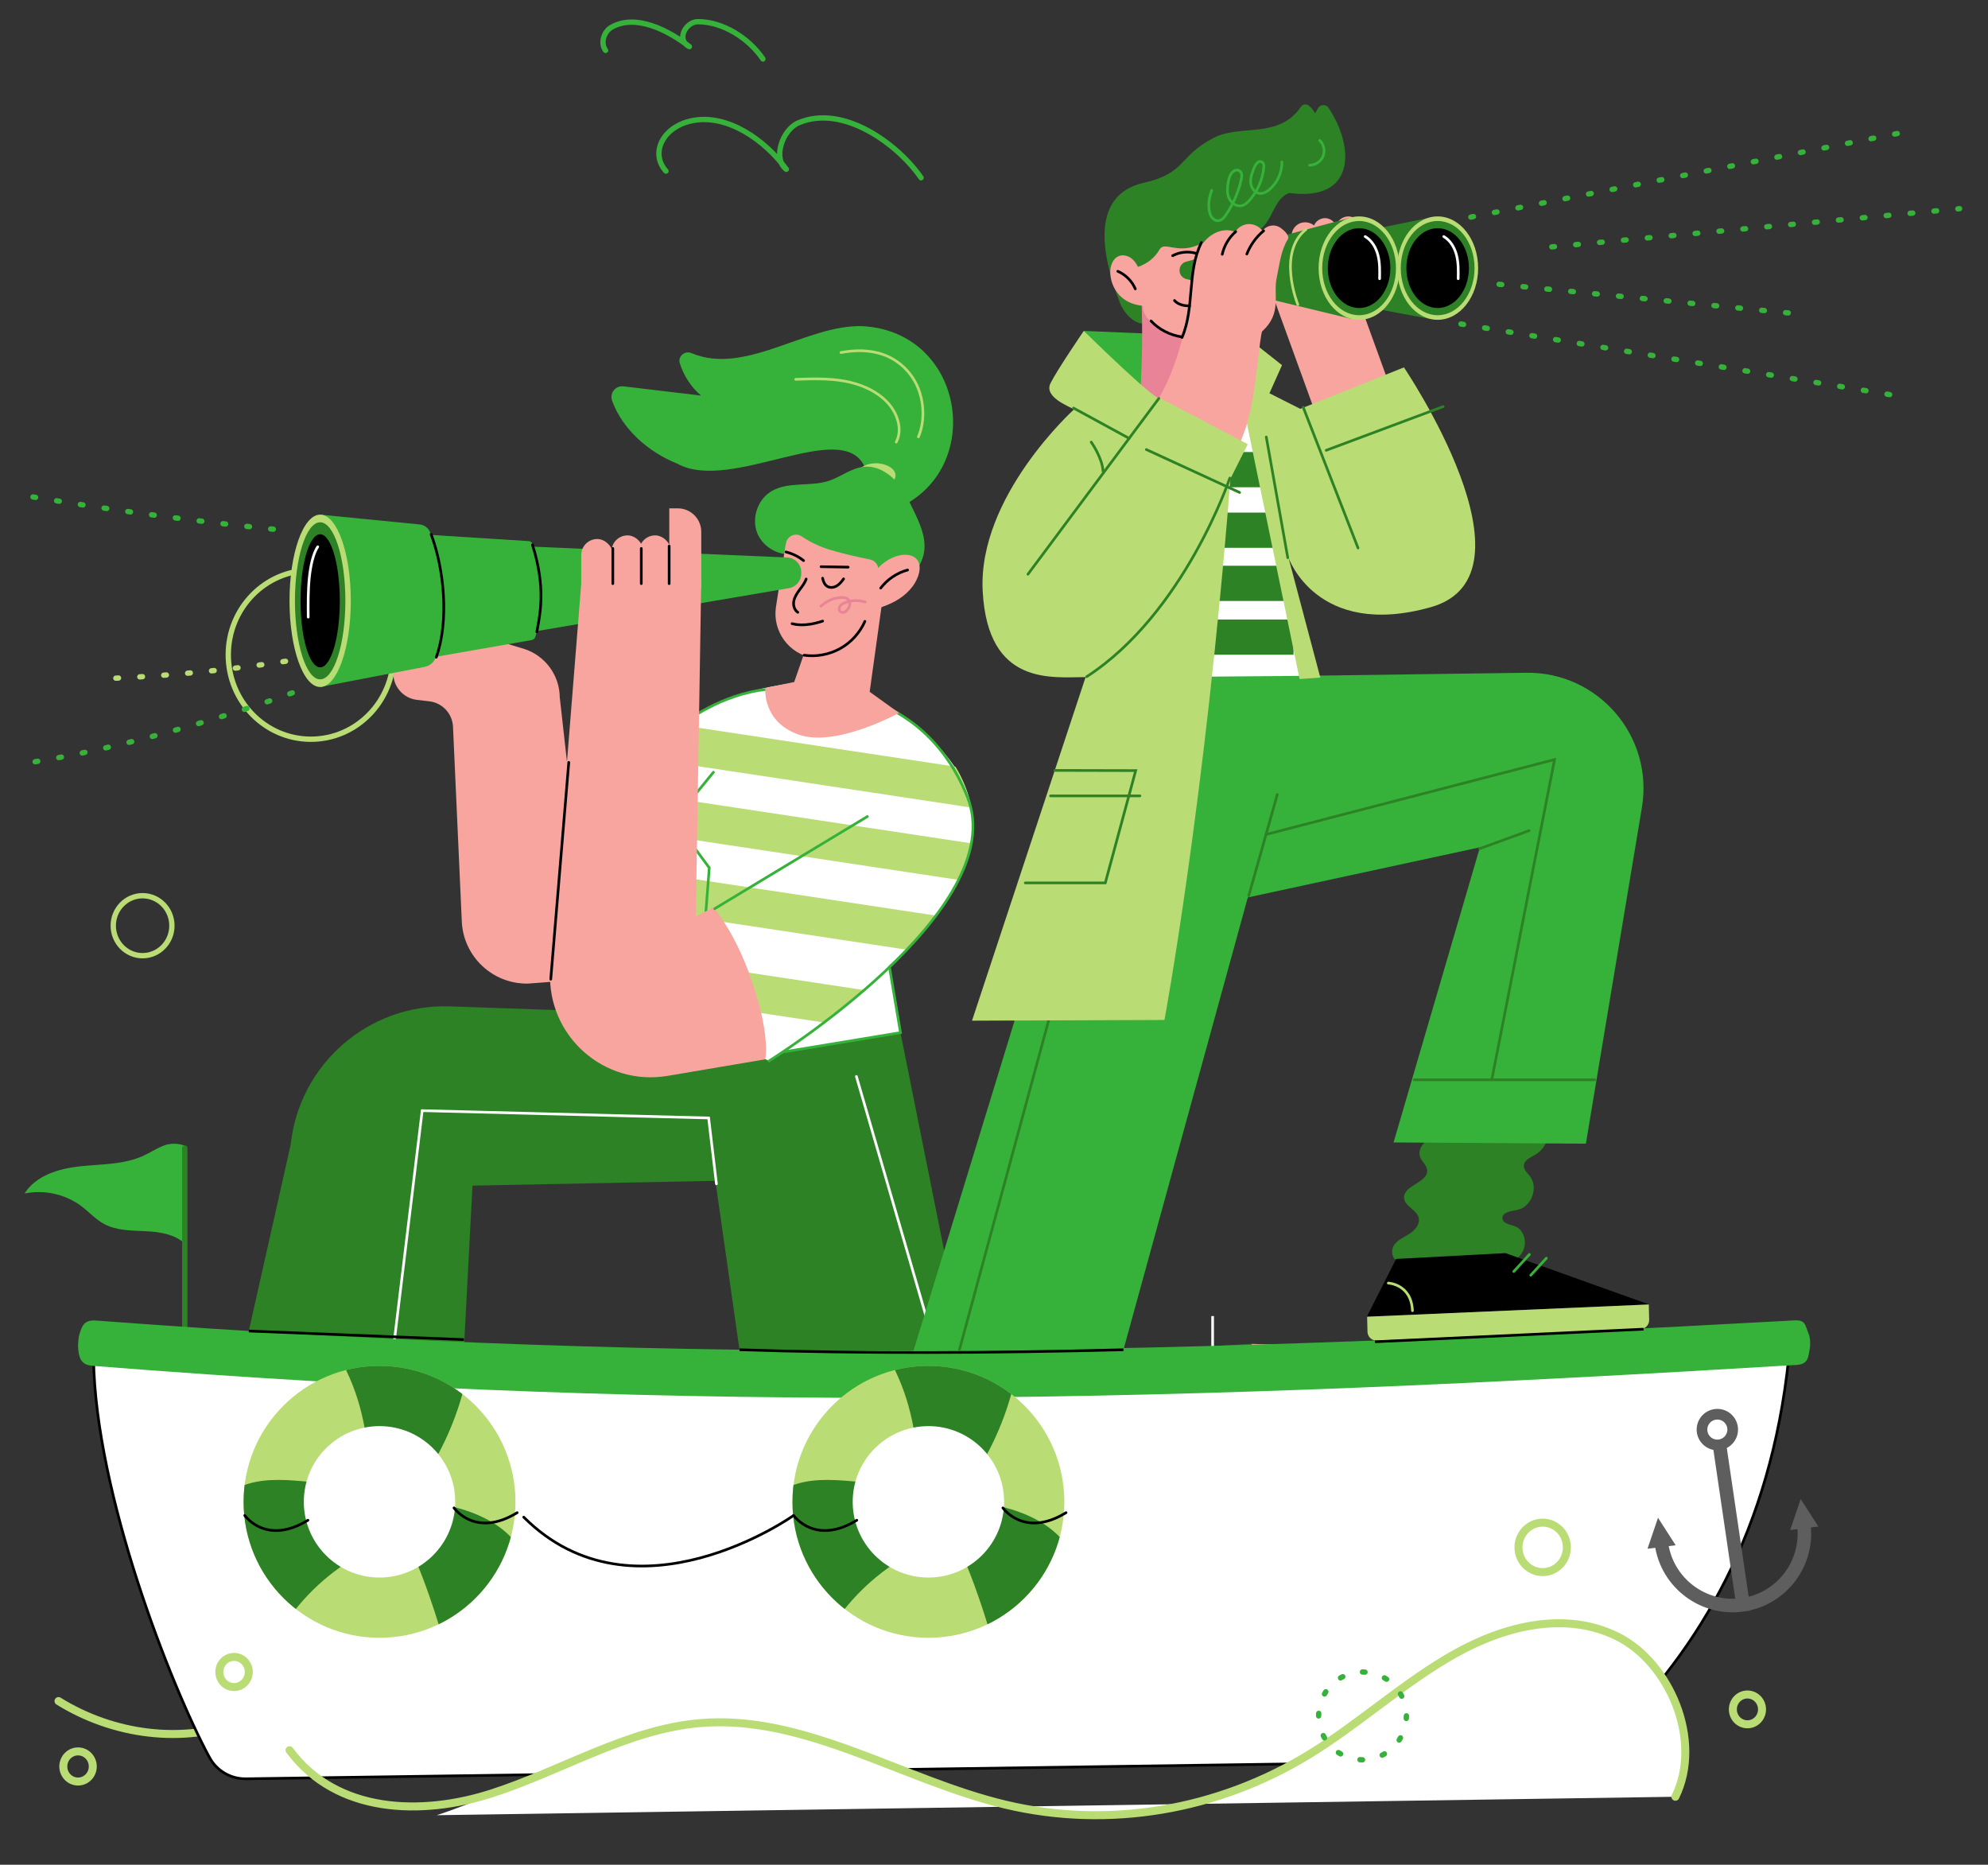 <?xml version="1.0" encoding="UTF-8"?>
<svg xmlns="http://www.w3.org/2000/svg" xmlns:xlink="http://www.w3.org/1999/xlink" viewBox="0 0 745.82 699.49">
  <rect x="0" y="0" width="745.82" height="699.49" fill="#333333" stroke="none"/>
  <defs>
    <style>
      .cls-1, .cls-2, .cls-3, .cls-4, .cls-5, .cls-6, .cls-7, .cls-8, .cls-9, .cls-10, .cls-11, .cls-12, .cls-13, .cls-14, .cls-15, .cls-16, .cls-17, .cls-18 {
        stroke-miterlimit: 10;
      }

      .cls-1, .cls-19, .cls-20 {
        fill: #fff;
      }

      .cls-1, .cls-12, .cls-16 {
        stroke: #000;
      }

      .cls-21 {
        fill: #36b23a;
      }

      .cls-21, .cls-22, .cls-23, .cls-24, .cls-25, .cls-26, .cls-20, .cls-27 {
        stroke-width: 0px;
      }

      .cls-2, .cls-3, .cls-4, .cls-5, .cls-6, .cls-22, .cls-7, .cls-28, .cls-8, .cls-9, .cls-10, .cls-11, .cls-12, .cls-13, .cls-29, .cls-15, .cls-16, .cls-17, .cls-18 {
        fill: none;
      }

      .cls-2, .cls-6, .cls-7, .cls-28, .cls-15 {
        stroke: #badc75;
      }

      .cls-2, .cls-28 {
        stroke-width: 3px;
      }

      .cls-3 {
        stroke-dasharray: 0 0 0 0 0 0 .96 7.66 .96 7.66 .96 7.66;
      }

      .cls-3, .cls-4, .cls-5, .cls-6, .cls-7, .cls-19, .cls-28, .cls-10, .cls-11, .cls-12, .cls-13, .cls-29, .cls-30, .cls-17 {
        stroke-linecap: round;
      }

      .cls-3, .cls-4, .cls-7, .cls-11, .cls-29, .cls-14, .cls-15 {
        stroke-width: 2px;
      }

      .cls-3, .cls-11, .cls-13, .cls-29, .cls-18 {
        stroke: #36b23a;
      }

      .cls-4, .cls-19, .cls-10 {
        stroke: #2c8224;
      }

      .cls-5, .cls-9, .cls-30 {
        stroke: #fff;
      }

      .cls-31 {
        clip-path: url(#clippath);
      }

      .cls-7, .cls-11 {
        stroke-dasharray: 0 0 0 0 0 0 1 8 1 8 1 8;
      }

      .cls-19, .cls-29, .cls-30 {
        stroke-linejoin: round;
      }

      .cls-28 {
        stroke-linejoin: bevel;
      }

      .cls-8 {
        stroke-width: 4px;
      }

      .cls-8, .cls-14 {
        stroke: #5e5e5e;
      }

      .cls-32 {
        clip-path: url(#clippath-1);
      }

      .cls-33 {
        clip-path: url(#clippath-2);
      }

      .cls-23 {
        fill: #badc75;
      }

      .cls-24 {
        fill: #f7a59e;
      }

      .cls-25 {
        fill: #000;
      }

      .cls-26 {
        fill: #e98498;
      }

      .cls-30, .cls-27 {
        fill: #2c8224;
      }

      .cls-14 {
        fill: #5e5e5e;
      }

      .cls-17 {
        stroke: #e98498;
      }
    </style>
    <clipPath id="clippath">
      <path class="cls-22" d="M262.61,267.59l-22.05,110.45,48.83,18.69s80.91-49.34,75.12-92-62.58-44.06-62.58-44.06"/>
    </clipPath>
    <clipPath id="clippath-1">
      <circle class="cls-22" cx="142.38" cy="563.35" r="51"/>
    </clipPath>
    <clipPath id="clippath-2">
      <circle class="cls-22" cx="348.3" cy="563.35" r="51"/>
    </clipPath>
  </defs>
  <g id="Ebene_6" data-name="Ebene 6">
    <ellipse class="cls-15" cx="116.63" cy="245.61" rx="30.99" ry="31.68"/>
    <ellipse class="cls-15" cx="53.49" cy="347.24" rx="11" ry="11.25"/>
    <path class="cls-29" d="M345.55,66.68c-8.46-12.33-29.1-27.83-46.02-20.59-6.03,2.58-9.75,13.44-4.53,17.41-8.03-11.04-22.03-20.74-35.03-18.29-11.51,2.17-16.13,12.39-10.12,18.97"/>
    <path class="cls-29" d="M286.22,22.13c-5.25-7.81-15.01-13.98-24.33-14-4.66-.02-8.37,6.88-3.26,9.35-7.79-6.02-20.04-12.47-29.23-7.26-2.9,1.64-4.23,6.03-2.21,8.69"/>
  </g>
  <g id="Ebene_4" data-name="Ebene 4">
    <path class="cls-20" d="M308.95,254.87c-19.72,1.93-43.11,5.54-56.83,21.05-7.32,9.4-6.91,21.64-8.81,33.41-5.88,30.64-6.55,71.6,24.35,88.72,22.56,11.24,51.14,3.99,70.12-11.17.22-1.96-3.44-22.65-4.48-24.4,44.22-40.58,43.73-74.96-11.45-104.16"/>
    <g>
      <polygon class="cls-24" points="128.06 583.68 120.18 528.02 170.94 530.02 169.13 584.09 128.06 583.68"/>
      <g>
        <path class="cls-23" d="M555.65,588.5c9.29-7.18,7.07-89.39,7.07-89.39l8.38-.3s.33-3.79,2.05,19.52c1.72,23.32-.89,68.26-7.07,82.16-6.18,13.9-29.32,15.24-32.14,9.12-2.82-6.13.66-9.51.66-9.51"/>
        <path class="cls-25" d="M541.07,500.11l.05,44.06,3.63,42.67s-10.91,3.75-10.63,14.04c0,0,25.62,13.54,30.65-18.97,5.04-32.51,1.02-83.04,1.02-83.04l-24.73,1.23Z"/>
        <line class="cls-18" x1="536.46" y1="555.6" x2="548.88" y2="559.54"/>
        <line class="cls-18" x1="538.96" y1="565.06" x2="551.38" y2="569.01"/>
      </g>
      <polygon class="cls-24" points="469.59 504.1 540.31 506.05 541.12 546.76 472.33 563.46 469.59 504.1"/>
      <path class="cls-27" d="M254.79,380.5l-85.96-3c-30.47-1.06-56.57,21.61-59.79,51.92l-25.9,115.22h88.88l5.24-99.89,91.12-1.81,14.18,99.33c4.6,32.24,34.53,54.6,66.76,49.86l125.64-1.08-5.38-86.97-107.08,6.4-24.68-123.15-43.16,7.12-6.2,3.53-33.68-17.5Z"/>
      <line class="cls-9" x1="102.58" y1="514.08" x2="170.29" y2="514.08"/>
      <polyline class="cls-5" points="454.93 523.05 359.95 536.92 321.29 403.79"/>
      <g class="cls-31">
        <rect class="cls-23" x="256.78" y="280.7" width="111.24" height="14.28" transform="translate(46.55 -43.48) rotate(8.6)"/>
        <rect class="cls-23" x="252.65" y="308.07" width="113.05" height="14.28" transform="translate(50.61 -42.69) rotate(8.6)"/>
        <rect class="cls-23" x="243.62" y="335.46" width="108.3" height="14.28" transform="translate(54.58 -40.67) rotate(8.6)"/>
        <rect class="cls-23" x="226.3" y="364.87" width="108.3" height="14.28" transform="translate(58.78 -37.76) rotate(8.6)"/>
      </g>
      <path class="cls-21" d="M332.16,192.35c38.28-11.77,31.54-67.67-8.44-70-20.94-.8-44.01,18.7-64.33,10.1-2.51-1.06-5.17,1.25-4.35,3.84,1.47,4.66,4.24,8.92,7.96,12.09l-29.11-3.46c-2.99-.36-5.28,2.58-4.25,5.41,3.92,10.77,13.64,19.26,24.46,23.6,20.19,11.12,61.78-17.38,70.28,1.14"/>
      <path class="cls-23" d="M325.42,178.35c-1.27-.44-2.22-1.66-2.36-2.99,2.95-1.88,6.88-2.11,10.03-.6,1.01.48,1.96,1.16,2.5,2.14s.54,2.3-.21,3.13c-.66.73-1.72.93-2.71.96-2,.07-4.02-.37-5.8-1.27"/>
      <path class="cls-21" d="M298.65,207.69c-5.83,1.27-12.32-2.17-14.55-7.7s.07-12.51,5.16-15.63c6.32-3.88,14.65-1.68,21.7-4,4.59-1.51,8.6-4.94,13.42-5.3,4.36-.32,8.57,2.02,11.54,5.23,2.97,3.2,4.91,7.21,6.8,11.14,2.28,4.73,4.62,9.79,4.04,15.01-.74,6.7-6.21,12.03-12.25,15.02-6.94,3.43-15.24,4.49-22.53,1.9s-13.31-9.12-14.34-16.8"/>
      <path class="cls-13" d="M256.6,271.2s13.73-10.83,30.95-12.58c17.22-1.75,58.29-2.1,75.35,40.24,17.06,42.35-74.42,99.13-74.42,99.13"/>
      <path class="cls-24" d="M303.52,239.85l-5.57,15.98-10.82,2.27s-1.31,12.67,12.64,17.5c13.95,4.83,37.51-8.17,37.51-8.17l-11.01-7.92,4.68-33.68-22.69,3.43"/>
      <g>
        <path class="cls-23" d="M75.18,605.26h102.94c1.56,0,2.82,1.26,2.82,2.82h0c0,1.56-1.26,2.82-2.82,2.82h-102.94v-5.64h0Z"/>
        <g>
          <polyline class="cls-25" points="169.13 584.09 174.02 592.78 181.04 605.26 75.07 605.26 128.06 583.68"/>
          <line class="cls-13" x1="125.23" y1="590.71" x2="119.11" y2="584.59"/>
          <line class="cls-13" x1="118.93" y1="592.39" x2="112.81" y2="586.27"/>
        </g>
        <path class="cls-6" d="M172.45,593.01s-8.6.71-8.6,10.73"/>
      </g>
      <polyline class="cls-13" points="267.65 289.67 252.94 307.68 266.09 325.52 264.84 341.8"/>
      <path class="cls-24" d="M321.69,208.86c-3.6-.74-6.89-1.63-10.35-2.64-3.37-.99-7.19-2.72-10.58-5.02-2.16-1.47-5.13-.3-5.81,2.22-.12.45-.22.91-.29,1.38l-3.54,22.78c-1.43,9.2,4.86,17.81,14.06,19.24l2.11.33c9.2,1.43,17.81-4.86,19.24-14.06l2.93-18.87c.32-2.05-1.06-3.97-3.1-4.35-1.63-.31-3.24-.71-4.68-1Z"/>
      <path class="cls-21" d="M192.75,204.76l102.53,4.35c2.97.13,5.32,2.57,5.32,5.55v.5c0,2.71-1.95,5.02-4.62,5.47l-101.08,17.2-2.14-33.06Z"/>
      <path class="cls-24" d="M326.54,217.29c1.92-4.13,5.65-7.38,10-8.73,2.69-.83,6.13-.71,7.7,1.63,1.05,1.56.91,3.64.36,5.43-1.34,4.34-4.84,7.75-8.82,9.93s-8.45,3.28-12.88,4.28"/>
      <path class="cls-24" d="M218.06,218.96l-11.66,145.49c-1.18,24.13,20.26,43.16,44.08,39.12l36.62-6.21s2.29-9.84-6.23-32.73c-5.99-16.11-13.26-24.27-13.26-24.27l-6.57,3.46,2.05-126.7-45.03,1.84Z"/>
      <path class="cls-24" d="M147.54,252.3h0c-.12,5.2,3.73,9.63,8.9,10.23l4.62.54c4.9.57,8.67,4.61,8.89,9.54l3.3,73.04c.6,13.24,11.66,23.58,24.91,23.3l23.66-1.78-11.82-105.61c-.08-8.43-5.64-15.83-13.71-18.26l-16.75-5.05c-1.72-.52-3.55-.57-5.29-.14l-19.03,4.66c-4.42,1.08-7.56,4.99-7.66,9.53Z"/>
      <rect class="cls-24" x="218.06" y="202.19" width="12" height="24.5" rx="6" ry="6"/>
      <path class="cls-21" d="M120.5,193.09l36.99,3.64c2.11.21,3.8,1.82,4.12,3.91.86,5.8,2.48,17.07,2.68,21.16.26,5.25-.17,16.78-.45,23.13-.11,2.58-1.98,4.73-4.51,5.22l-39.07,7.51.25-64.56Z"/>
      <path class="cls-21" d="M150.01,199.92l48.37,3.06c.66.04,1.23.48,1.44,1.11,1.08,3.22,2.92,8.69,2.92,18.14,0,13.37-1,13.19-1.89,16.58-.17.66-.72,1.16-1.39,1.28l-51.31,8.96,1.86-49.13Z"/>
      <rect class="cls-24" x="229.42" y="200.83" width="12" height="24.5" rx="6" ry="6"/>
      <rect class="cls-24" x="239.79" y="200.83" width="12" height="24.5" rx="6" ry="6"/>
      <path class="cls-24" d="M251.09,190.69h3.2c4.86,0,8.8,3.95,8.8,8.8v20.75c0,1.76-1.43,3.2-3.2,3.2h-8.8v-32.75h0Z"/>
      <line class="cls-12" x1="229.9" y1="205.73" x2="229.9" y2="218.92"/>
      <line class="cls-12" x1="240.58" y1="205.73" x2="240.58" y2="218.92"/>
      <line class="cls-12" x1="251.04" y1="204.86" x2="251.04" y2="218.92"/>
      <line class="cls-13" x1="268.12" y1="340.86" x2="325.42" y2="306.27"/>
      <polyline class="cls-13" points="294.68 394.47 337.83 387.35 333.79 363.33"/>
      <g>
        <ellipse class="cls-23" cx="120.11" cy="225.37" rx="11.5" ry="32.33"/>
        <ellipse class="cls-27" cx="120.11" cy="225.37" rx="9.46" ry="29.46"/>
        <ellipse class="cls-25" cx="120.11" cy="225.37" rx="7.37" ry="24.96"/>
        <path class="cls-5" d="M119.2,205.1c-1.67,2.48-2.71,7.07-3.18,11.81-.47,4.74-.43,9.7-.39,14.58"/>
      </g>
      <path class="cls-12" d="M302.44,217.2c-.52,1.5-1.53,2.77-2.47,4.05s-1.86,2.64-2.16,4.2.16,3.36,1.49,4.23"/>
      <path class="cls-11" d="M109.65,259.9s-48.3,18.18-97.86,26.06"/>
      <path class="cls-7" d="M107.12,248.05c-21.48,3.29-43.14,5.42-64.85,6.4"/>
      <path class="cls-12" d="M308.03,212.57c3.39.06,6.78.12,10.16.17"/>
      <path class="cls-12" d="M308.61,216.89c.24,1.21.75,2.48,1.82,3.09,1.06.61,2.45.41,3.5-.22s1.84-1.62,2.55-2.62"/>
      <path class="cls-12" d="M330.4,220.6c2.5-3.28,6.1-5.71,10.09-6.79"/>
      <path class="cls-12" d="M301.7,245.78c4.62.65,9.44-.25,13.52-2.52,4.07-2.27,7.37-5.91,9.25-10.18"/>
      <path class="cls-12" d="M297.15,233.94c.76.17,4.58,1.36,11.47-.96"/>
      <path class="cls-17" d="M307.99,227.4c2-1.91,4.68-3.1,7.44-3.27,1.13-.07,2.43.1,3.07,1.04.68.99.27,2.38-.44,3.35-.33.45-.73.87-1.24,1.08s-1.15.19-1.57-.17c-.55-.48-.55-1.39-.15-2.01s1.07-1,1.74-1.28c2.43-1.03,5.24-1.14,7.74-.31"/>
      <line class="cls-12" x1="213.38" y1="285.99" x2="206.62" y2="367.3"/>
      <path class="cls-12" d="M161.74,200.42c4.88,13,6.79,32.49,1.93,46.12"/>
      <path class="cls-12" d="M199.76,204.36c5.21,16.51,2.74,26.4,1.65,32.66"/>
      <line class="cls-9" x1="454.93" y1="493.67" x2="454.93" y2="589.56"/>
      <polyline class="cls-5" points="268.78 444.07 265.85 419.36 158.39 416.61 146.56 514.36"/>
    </g>
    <path class="cls-6" d="M344.55,163.88c2.58-6.12,2.09-13.75-.62-19.46-2.71-5.7-7.4-9.56-12.5-11.39-5.1-1.83-10.59-1.76-15.94-.79"/>
    <path class="cls-6" d="M336.24,165.83c2.53-4.85.37-11.02-3.4-14.97-4.2-4.4-10.12-6.86-16.11-7.92s-12.13-.86-18.21-.65"/>
    <path class="cls-11" d="M12.37,186.41c32.32,5.39,64.82,9.66,97.43,12.83"/>
    <path class="cls-12" d="M301.46,210.28c-1.93-1.53-4.19-2.64-6.59-3.23"/>
  </g>
  <g id="Ebene_3" data-name="Ebene 3">
    <path class="cls-30" d="M364.83,523.87c-6.23,2.34-12.63,4.79-17.48,9.35-4.85,4.55-7.81,11.79-5.44,18.01.93,2.43,2.63,4.75,2.34,7.33-.74,6.62-12.85,7.09-13.23,13.75-.21,3.65,3.54,6.32,4.37,9.88,1.16,4.97-2.25,9.22-6.4,12.18,18.56,3.17,31.04,4.33,48.29-3.23,6.73-2.95,2.57-11.09-2.76-12.03,3.5-.41,7.08-.85,10.2-2.49s5.7-4.77,5.64-8.29c-.08-5.05-5.32-9.94-2.96-14.4,2.02-3.83,8.9-5.13,8.03-9.37-.29-1.41-1.46-2.45-2.12-3.72-1.86-3.62.73-7.88,3.41-10.94s5.79-6.66,4.96-10.64c-11.23,3.97-23.46,5.1-35.23,3.26"/>
    <path class="cls-19" d="M472.86,169.46c.64-6.48-1.95-13.2-6.78-17.56s-11.78-6.27-18.16-4.97c-10.18,2.07-17.46,11.51-20.54,21.43-3.09,9.92-2.9,20.51-3.72,30.86-1.03,12.97-3.69,26.07-1.31,38.86,2.83,15.19,13.02,28.74,26.63,36.05,6.2,3.33,13.21,5.44,20.23,5,7.02-.44,14.04-3.65,18.18-9.34s4.92-13.92,1.1-19.83"/>
    <path class="cls-27" d="M541.47,425.91c-2.21.41-4.5.86-6.35,2.15s-3.11,3.69-2.39,5.83c.6,1.79,2.45,3.06,2.67,4.93.59,4.8-9,5.73-8.65,10.55.23,3.15,4.71,4.38,5.48,7.44.59,2.34-1.3,4.59-3.32,5.91s-4.41,2.26-5.82,4.22-1.01,5.45,1.35,5.96c9.22-.07,18.44.47,27.59,1.61,3.57.45,7.18.98,10.73.4,3.55-.58,7.08-2.49,8.64-5.72,1.56-3.24.39-7.81-2.94-9.15-1.84-.74-4.53-.95-4.78-2.92-.31-2.41,3.24-2.81,5.62-3.29,5.22-1.06,7.95-8.3,4.73-12.54-.97-1.27-2.4-2.46-2.34-4.06.08-2.08,2.52-3.05,4.32-4.11,3.99-2.35,6.05-7.56,4.74-12-13.74,2.95-27.62,5.24-41.59,6.86"/>
    <g>
      <rect class="cls-27" x="436.84" y="169.56" width="38.63" height="13.21"/>
      <rect class="cls-27" x="442" y="192.28" width="38.63" height="13.21"/>
      <rect class="cls-27" x="443.24" y="212.22" width="38.63" height="13.21"/>
      <rect class="cls-27" x="446.65" y="232.39" width="38.63" height="13.21"/>
    </g>
    <rect class="cls-24" x="486.17" y="102.99" width="29.68" height="58.3" transform="translate(-15.02 178.84) rotate(-19.95)"/>
    <polygon class="cls-21" points="406.6 124.13 449.61 125.94 431.26 152.44 406.6 124.13"/>
    <g>
      <path class="cls-27" d="M432.82,120.36c-5.68,3.65-11.47-2.56-13.06-7.88-6.61-17.22-10.54-39.42,9.32-43.91,16.04-3.63,12.73-9.77,26.14-16.81,10.16-5.34,24.45.55,32.81-11.67.68-1,2.06-1.23,3-.46s1.76,1.77,2.32,2.88c.39-.56.73-1.15,1.02-1.76.79-1.66,3.08-1.8,4.08-.27,10.12,15.38,9.72,35.2-14.68,31.91-6.2,1.94-6.38,11.86-12.36,14.4-4.08,1.73-9.49-.71-12.86,2.17-6.45,13.35-4.97,15.56-19.36,25.18"/>
      <path class="cls-26" d="M428.2,110.92c.49,12.4.34,24.83-.43,37.21-1.56-.15-3.16.27-4.45,1.16,3.85,5.03,10.34,7.9,16.65,7.36,6.31-.54,12.23-4.47,15.17-10.07-1.19-9.72-2.38-19.44-3.57-29.16-7.25-3.43-15.26-5.27-23.28-5.33"/>
      <path class="cls-24" d="M449.02,92.08c-7.56,3.05-12.23-1.59-13.97,1.47s-4.66,5.43-8.14,6.55c-.64-1.36-1.56-2.62-2.81-3.44s-2.89-1.15-4.29-.62c-2.35.87-3.34,3.72-3.28,6.23.07,3.02,1.24,6.01,3.26,8.26s4.85,3.75,8.96,4.19c-.13,6.06,9.38,11.23,15.44,11.23,9.65,0,8.03-4.26,10.65-9.73,2.62-5.47,2.65-11.89,1.33-17.8-1.01-4.52-1.78-7.3-3-8.17,0,0-2.98,1.39-4.14,1.85Z"/>
      <path class="cls-12" d="M419.37,101.77c2.91,1.26,5.3,3.67,6.55,6.59"/>
    </g>
    <path class="cls-24" d="M484.52,88.68c-.07-1.97,1.11-3.94,2.89-4.8s4.05-.58,5.56.69c.67-1.62,2.38-2.76,4.14-2.75s3.45,1.17,4.1,2.8c.56-1.84,2.3-3.25,4.21-3.43s3.88.9,4.77,2.6c1.51,2.9-.16,6.37-1.79,9.19-2.16,3.72-4.63,7.72-8.67,9.18-3.86,1.39-8.39-.02-11.25-2.96s-4.17-7.15-4.17-11.25"/>
    <path class="cls-27" d="M505.93,81.85l-60.9,16.29c-1.5.39-2.55,1.77-2.52,3.32h0c.02,1.54,1.09,2.87,2.59,3.23l62.07,14.96"/>
    <path class="cls-21" d="M420.07,254.08l-86.74,283.2,79.84-.78,54.96-199.86,87.08-18.81-32.4,110.71,72.15.46,21.07-126.4c4.25-26.6-16.51-50.61-43.44-50.24l-83.67,1.15"/>
    <line class="cls-10" x1="400.9" y1="355.11" x2="356.49" y2="519.04"/>
    <path class="cls-23" d="M487.82,153.36l38.88-15.55s52.79,77.99,10,89.97c-42.79,11.98-53.31-18.6-53.31-18.6l11.94,44.98-7.78.56-20.55-99.69v-29.08s13.96,11.02,13.96,11.02l-4.71,10.55,11.58,5.85Z"/>
    <path class="cls-24" d="M426.71,160.39c6.85-7.41,11.56-16.56,14.71-26.11s4.8-19.5,6.05-29.47c.58-4.59,1.14-9.37,3.68-13.25,2.55-3.88,7.76-6.48,12.28-4.56,1.01-1.71,2.92-2.86,4.92-2.95s4.01.88,5.32,2.5c1.28-1.81,3.95-2.5,5.96-1.54.64.3,1.2.74,1.74,1.21,1.4,1.21,2.32,2.64,1.82,3.45-2.73,4.42-3.14,9.53-4.24,14.64-1.36,6.29,2.12,13.09-5.38,19.94-1.03.94-2.25,24.68-6.26,36.36s-10.49,22.7-19.77,30.94c-10.48-4.34-20.46-9.87-29.67-16.45,2.62-4.74,5.25-9.48,7.87-14.21"/>
    <path class="cls-23" d="M435.5,149.46c-.63,2.5-28.9-25.34-28.9-25.34,0,0-10.05,14.7-12.48,19.62-2.62,5.3,7.04,8.65,8.78,9.86,0,0-36.19,32.65-34.23,68.25s25.89,32.14,38.61,32.14l-42.62,128.88,72.2-.27s15.12-80.83,24.76-203.06l6.5-12.92"/>
    <line class="cls-10" x1="385.64" y1="215.4" x2="434.75" y2="149.46"/>
    <line class="cls-10" x1="402.74" y1="153.06" x2="423.6" y2="164.43"/>
    <path class="cls-12" d="M439.92,95.92c2.51-1.36,5.71-1.73,8.54-.96"/>
    <path class="cls-12" d="M431.82,120.39c2.89,3.16,7.11,5.33,11.62,6"/>
    <path class="cls-10" d="M461.38,179.32s-17.01,50.71-53.69,74.51"/>
    <path class="cls-10" d="M409.38,165.83s4.18,5.89,4.45,11"/>
    <polyline class="cls-10" points="395.72 288.99 426.07 289.06 414.66 331.19 384.65 331.19"/>
    <line class="cls-10" x1="394.12" y1="298.54" x2="427.65" y2="298.54"/>
    <line class="cls-10" x1="430.06" y1="168.63" x2="465.05" y2="184.73"/>
    <line class="cls-10" x1="497.54" y1="168.91" x2="541.41" y2="152.52"/>
    <line class="cls-10" x1="488.93" y1="152.8" x2="509.48" y2="205.56"/>
    <polygon class="cls-27" points="535.41 81.85 513.94 86.24 514.05 115.45 536.65 119.65 535.41 81.85"/>
    <line class="cls-10" x1="475.06" y1="163.94" x2="483.12" y2="209.2"/>
    <g>
      <ellipse class="cls-23" cx="509.88" cy="100.57" rx="15.19" ry="19.39"/>
      <ellipse class="cls-27" cx="509.88" cy="100.57" rx="13.84" ry="17.67"/>
      <ellipse class="cls-25" cx="509.88" cy="100.57" rx="11.73" ry="14.97"/>
      <path class="cls-5" d="M512.17,88.73c2.53,1.49,4.1,4.24,4.81,7.08s.65,5.81.59,8.74"/>
    </g>
    <g>
      <ellipse class="cls-23" cx="539.35" cy="100.57" rx="15.19" ry="19.39"/>
      <ellipse class="cls-27" cx="539.35" cy="100.57" rx="13.84" ry="17.67"/>
      <ellipse class="cls-25" cx="539.35" cy="100.57" rx="11.73" ry="14.97"/>
      <path class="cls-5" d="M541.65,88.73c2.53,1.49,4.1,4.24,4.81,7.08.71,2.84.65,5.81.59,8.74"/>
    </g>
    <path class="cls-12" d="M440.63,112.72c1.05,1.3,3.38,2.12,5.64,1.99"/>
    <path class="cls-12" d="M458.54,95.38c.72-3.26,2.52-6.28,5.04-8.48"/>
    <path class="cls-12" d="M467.76,95.29c1.33-3.37,3.51-6.4,6.3-8.71"/>
    <path class="cls-12" d="M450.72,90.99c-5.47,10.88-2.46,24.4-7.27,35.58"/>
    <path class="cls-6" d="M486.9,114.25s-7.92-19.42,3.02-28.17"/>
    <line class="cls-10" x1="468.49" y1="335.99" x2="479.19" y2="298.02"/>
    <line class="cls-10" x1="555.13" y1="318.34" x2="573.68" y2="311.57"/>
    <polyline class="cls-10" points="474.96 313.02 583.21 284.91 559.66 405.04"/>
    <line class="cls-10" x1="340.02" y1="517.51" x2="407.79" y2="517.51"/>
    <line class="cls-10" x1="530.52" y1="405.04" x2="598.29" y2="405.04"/>
    <g>
      <path class="cls-23" d="M319.06,615.94h102.94v5.64h-102.94c-1.56,0-2.82-1.26-2.82-2.82h0c0-1.56,1.26-2.82,2.82-2.82Z"/>
      <g>
        <polyline class="cls-25" points="328.05 594.78 323.16 603.47 316.14 615.95 422.11 615.95 369.12 594.37"/>
        <line class="cls-13" x1="371.95" y1="601.39" x2="378.08" y2="595.27"/>
        <line class="cls-13" x1="378.25" y1="603.07" x2="384.37" y2="596.95"/>
      </g>
      <path class="cls-6" d="M324.73,603.7s8.6.71,8.6,10.73"/>
    </g>
    <line class="cls-11" x1="551.81" y1="81.43" x2="717.12" y2="49.05"/>
    <line class="cls-11" x1="548.09" y1="121.54" x2="711.68" y2="148.47"/>
    <line class="cls-11" x1="582.18" y1="92.6" x2="735.17" y2="78.28"/>
    <line class="cls-11" x1="562.41" y1="106.64" x2="678.16" y2="118.1"/>
    <path class="cls-13" d="M491.31,61.97c2.15.02,4.24-1.37,5.05-3.36s.3-4.45-1.25-5.94"/>
    <path class="cls-13" d="M454.59,71.42c-1.09,2.87-1.51,5.95-.6,8.91.44,1.44,1.86,2.69,3.34,2.41,1.14-.21,1.95-1.21,2.61-2.18,2.74-4.02,4.71-8.58,5.75-13.34.2-.93.34-2.02-.28-2.75-1.2-1.43-3.75-.66-4.53,3.38-.39,2.03-.66,4.18.05,6.12s2.68,3.57,4.72,3.22c1.33-.23,2.4-1.21,3.28-2.24,2.91-3.36,4.74-7.63,5.18-12.06.07-.69.06-1.49-.45-1.95-1.38-1.23-2.7.83-3.18,2.05-.7,1.75-1.41,3.57-1.28,5.45s1.38,3.82,3.24,4.1c1.44.21,2.84-.59,3.93-1.55,2.9-2.53,4.61-6.37,4.54-10.22"/>
  </g>
  <g id="Ebene_5" data-name="Ebene 5">
    <path class="cls-28" d="M161.69,651.71c-17.06-16.84-44.68-16.06-69.99-6.24-23.39,9.08-49.47,5.2-69.75-7.38"/>
    <path class="cls-1" d="M78.59,659.25c-14.79-27.53-42.71-98.89-43.49-149.43h635.91c-6.69,63.4-33.21,108.94-67.26,141.45-1.94,5.39-6.21,8.85-10.92,8.85,0,0-432.98,6.15-500.59,7.12-5.68.08-10.95-2.99-13.64-8Z"/>
    <path class="cls-20" d="M628.54,673.98c10.38-21.28-2.24-50.3-21.59-60.02-19.34-9.72-42.06-4.27-61.04,6.35-18.99,10.62-35.69,26.04-54.31,37.52-34.69,21.38-75.85,28.27-114.34,19.12-38.71-9.2-75.47-34.03-114.87-30.58-27.07,2.37-72.39,26.11-98.55,34.53"/>
    <path class="cls-21" d="M69.24,429.74c-2.56-1-5.58-.94-8.13.1s-4.86,2.58-7.36,3.72c-7.31,3.33-15.66,3.08-23.65,3.93s-16.63,3.42-20.9,10.22c7.36-1.55,15.36.23,21.36,4.76,2.87,2.17,5.31,4.93,8.47,6.64,4.73,2.57,10.39,2.46,15.76,2.73,5.38.27,11.21,1.21,14.98,5.06"/>
    <line class="cls-4" x1="69.32" y1="430.65" x2="69.32" y2="505.65"/>
    <path class="cls-21" d="M29.34,506.08c-.16-1.44.03-4.15.48-5.63.97-3.22,1.77-5.43,6.28-5.1,230.59,17.34,406.46,12.65,636.85-.05,4.5-.25,4.13,1.54,5.56,4.97.66,1.58.73,4.16.45,5.62-.62,3.17-.47,5.84-4.97,6.11-230.4,13.94-408.21,18.68-639.24.34-4.51-.36-5.07-3.13-5.41-6.26Z"/>
    <line class="cls-16" x1="93.34" y1="499.28" x2="174.04" y2="502.5"/>
    <path class="cls-16" d="M277.43,506.3c45.57,1.5,93.92,1.29,144.04,0"/>
    <circle class="cls-23" cx="351.09" cy="562.12" r="23.5"/>
    <g>
      <g>
        <circle class="cls-23" cx="142.38" cy="563.35" r="51"/>
        <g class="cls-32">
          <path class="cls-27" d="M131.58,556.83c-15.73.32-33.27-5.84-45.94,3.49,2.76,13.49,12.46,37.37,23.37,45.78,8.1-10.99,19.01-19.89,31.4-25.62,1.61-.74,3.39-1.58,4.07-3.22.93-2.22-.62-4.65-2.19-6.46-3.67-4.24-7.95-7.95-12.67-10.98"/>
          <path class="cls-27" d="M126.36,507.48c20.32,34.2,1.51,54.5,33.37,45.86,7.14-10.98,12.3-23.24,15.15-36.02-15.55-5.68-31.96-9-48.5-9.82"/>
          <path class="cls-27" d="M160.65,561.44c-6.36,6.63-4.99,4.32-12.11,10.12,8.53,10.53,18.2,44.99,18.2,44.99,0,0,25.48-26.67,28.35-35.3-7.16-12.95-28.05-18.67-43.62-17.87"/>
        </g>
        <circle class="cls-20" cx="142.38" cy="563.35" r="28.4"/>
      </g>
      <path class="cls-12" d="M91.82,568.46s7.94,11.44,23.7,1.79"/>
      <path class="cls-12" d="M170.32,565.63s7.94,11.44,23.7,1.79"/>
      <path class="cls-12" d="M297.74,568.46s-59.61,42.28-101.26.63"/>
    </g>
    <g>
      <g>
        <circle class="cls-23" cx="348.3" cy="563.35" r="51"/>
        <g class="cls-33">
          <path class="cls-27" d="M337.5,556.83c-15.73.32-33.27-5.84-45.94,3.49,2.76,13.49,12.46,37.37,23.37,45.78,8.1-10.99,19.01-19.89,31.4-25.62,1.61-.74,3.39-1.58,4.07-3.22.93-2.22-.62-4.65-2.19-6.46-3.67-4.24-7.95-7.95-12.67-10.98"/>
          <path class="cls-27" d="M332.28,507.48c20.32,34.2,1.51,54.5,33.37,45.86,7.14-10.98,12.3-23.24,15.15-36.02-15.55-5.68-31.96-9-48.5-9.82"/>
          <path class="cls-27" d="M366.57,561.44c-6.36,6.63-4.99,4.32-12.11,10.12,8.53,10.53,18.2,44.99,18.2,44.99,0,0,25.48-26.67,28.35-35.3-7.16-12.95-28.05-18.67-43.62-17.87"/>
        </g>
        <circle class="cls-20" cx="348.3" cy="563.35" r="28.4"/>
      </g>
      <path class="cls-12" d="M297.74,568.46s7.94,11.44,23.7,1.79"/>
      <path class="cls-12" d="M376.24,565.63s7.94,11.44,23.7,1.79"/>
    </g>
    <path class="cls-14" d="M654.13,603.49c15.54-2.28,26.33-16.79,24.05-32.33l-3.05.45c2.04,13.86-7.58,26.8-21.44,28.83-13.86,2.04-26.8-7.58-28.83-21.44l-3.05.45c2.28,15.54,16.79,26.33,32.33,24.05Z"/>
    <rect class="cls-14" x="648.07" y="543.18" width="3.08" height="59.1" transform="translate(-76.37 100.54) rotate(-8.36)"/>
    <circle class="cls-8" cx="644.26" cy="536.28" r="5.76" transform="translate(-96.1 143.18) rotate(-11.81)"/>
    <polygon class="cls-14" points="675.83 564.59 673.07 572.73 680.48 571.82 675.83 564.59"/>
    <polygon class="cls-14" points="622.3 571.62 619.54 579.76 626.95 578.85 622.3 571.62"/>
    <path class="cls-28" d="M628.54,673.98c10.38-21.28-2.24-50.3-21.59-60.02-19.34-9.72-42.06-4.27-61.04,6.35-18.99,10.62-35.69,26.04-54.31,37.52-34.69,21.38-75.85,28.27-114.34,19.12-38.71-9.2-75.47-34.03-114.87-30.58-27.07,2.37-51.82,17.96-77.98,26.37-26.16,8.42-58.12,7.67-75.8-16.23"/>
    <ellipse class="cls-2" cx="578.75" cy="580.44" rx="9.08" ry="9.28"/>
    <ellipse class="cls-2" cx="655.57" cy="641.21" rx="5.47" ry="5.59"/>
    <ellipse class="cls-2" cx="87.81" cy="627.18" rx="5.53" ry="5.65"/>
    <ellipse class="cls-2" cx="29.28" cy="662.62" rx="5.53" ry="5.65"/>
    <path class="cls-3" d="M527.63,643.65c0,9.09-7.37,16.47-16.47,16.47s-16.47-7.37-16.47-16.47,7.37-16.47,16.47-16.47,16.47,7.37,16.47,16.47Z"/>
  </g>
  <g id="Ebene_7" data-name="Ebene 7">
    <g>
      <g>
        <polyline class="cls-25" points="523.77 472.24 519.26 481.13 512.78 493.91 618.66 489.31 564.78 470.05"/>
        <line class="cls-13" x1="567.92" y1="476.95" x2="573.76" y2="470.57"/>
        <line class="cls-13" x1="574.28" y1="478.35" x2="580.13" y2="471.97"/>
      </g>
      <path class="cls-6" d="M520.84,481.3s8.62.34,9.06,10.35"/>
    </g>
    <path class="cls-23" d="M513.03,499.61l-.14-5.7,105.67-4.59.14,5.7c.08,1.87-1.37,3.46-3.24,3.54l-98.89,4.3c-1.87.08-3.46-1.37-3.54-3.24Z"/>
    <line class="cls-16" x1="515.8" y1="503.31" x2="616.6" y2="498.58"/>
  </g>
</svg>